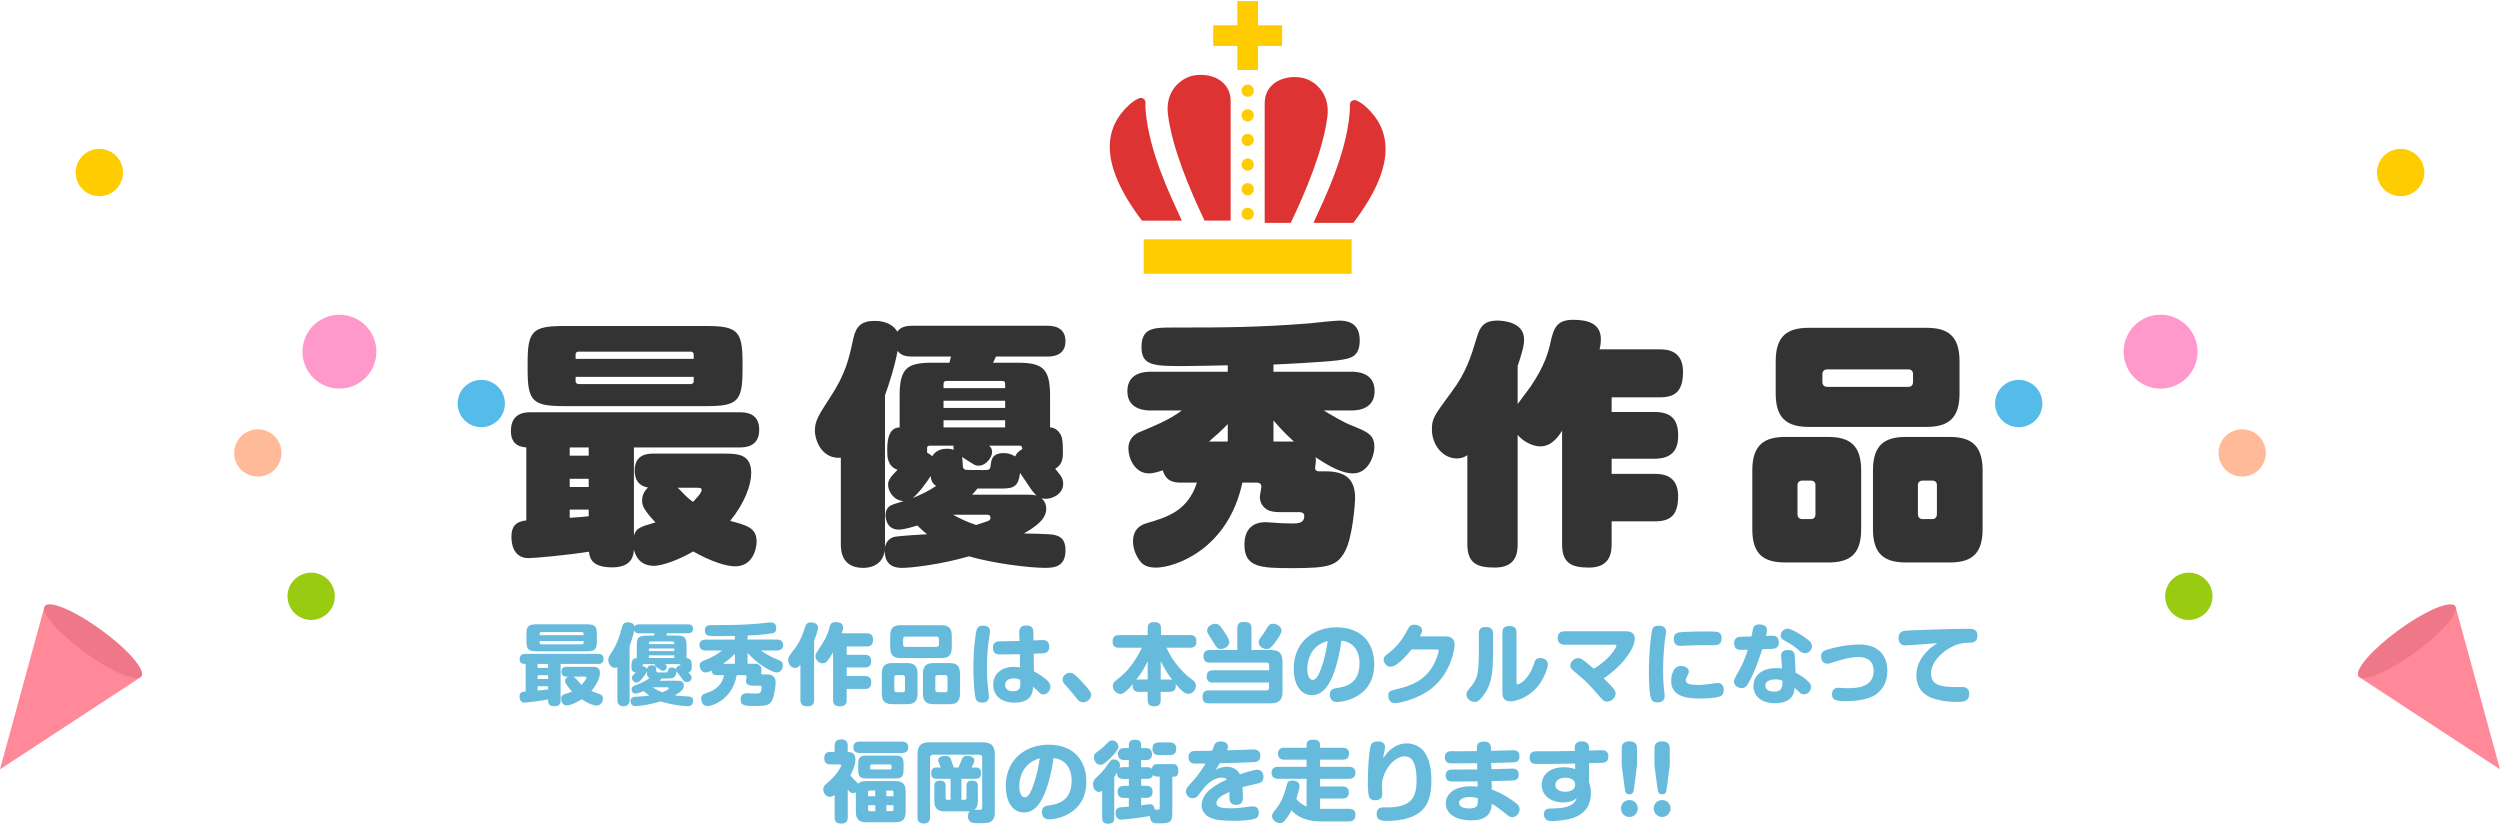 <?xml version="1.0" encoding="utf-8"?>
<!-- Generator: Adobe Illustrator 23.0.0, SVG Export Plug-In . SVG Version: 6.00 Build 0)  -->
<svg version="1.1" id="レイヤー_1" xmlns="http://www.w3.org/2000/svg" xmlns:xlink="http://www.w3.org/1999/xlink" x="0px"
	 y="0px" viewBox="0 0 681.59 224.26" style="enable-background:new 0 0 681.59 224.26;" xml:space="preserve" preserveAspectRatio="xMinYMid" width="682" height="225">
<style type="text/css">
	.st0{fill:none;}
	.st1{fill:#FFEE99;}
	.st2{fill:#FFDD66;}
	.st3{fill:#99CC33;}
	.st4{fill:#88BB22;}
	.st5{fill:#FFBB00;}
	.st6{fill:#FFAA00;}
	.st7{fill:#FF8899;}
	.st8{fill:#EE7788;}
	.st9{fill:url(#SVGID_1_);}
	.st10{fill:url(#SVGID_2_);}
	.st11{fill:url(#SVGID_3_);}
	.st12{fill:#99CC11;}
	.st13{fill:#55BBE9;}
	.st14{fill:#FFCC00;}
	.st15{fill:#FFBB99;}
	.st16{fill:#FF99CC;}
	.st17{fill:url(#SVGID_4_);}
	.st18{fill:url(#SVGID_5_);}
	.st19{fill:url(#SVGID_6_);}
	.st20{fill:#333333;}
	.st21{fill:#66BBDD;}
	.st22{fill:#DD3333;}
</style>
<pattern  x="43.06" y="-308.43" width="8" height="8" patternUnits="userSpaceOnUse" id="新規パターンスウォッチ_15" viewBox="0 -8 8 8" style="overflow:visible;">
	<g>
		<rect y="-8" class="st0" width="8" height="8"/>
		<rect y="-8" class="st1" width="8" height="8"/>
		<rect y="-8" class="st2" width="8" height="2"/>
		<rect y="-4" class="st2" width="8" height="2"/>
	</g>
</pattern>
<pattern  x="43.06" y="-308.43" width="8" height="8" patternUnits="userSpaceOnUse" id="新規パターンスウォッチ_16" viewBox="0 -8 8 8" style="overflow:visible;">
	<g>
		<rect y="-8" class="st0" width="8" height="8"/>
		<rect y="-8" class="st3" width="8" height="8"/>
		<rect y="-8" class="st4" width="8" height="2"/>
		<rect y="-4" class="st4" width="8" height="2"/>
	</g>
</pattern>
<pattern  x="43.06" y="-308.43" width="8" height="8" patternUnits="userSpaceOnUse" id="新規パターンスウォッチ_6" viewBox="0 -8 8 8" style="overflow:visible;">
	<g>
		<rect y="-8" class="st0" width="8" height="8"/>
		<rect y="-8" class="st5" width="8" height="8"/>
		<polygon class="st6" points="8,-8 6.59,-8 0,-1.41 0,0 1.42,0 8,-6.59 		"/>
		<polygon class="st6" points="1.41,-8 0,-8 0,-6.58 		"/>
		<polygon class="st6" points="8,0 8,-1.41 6.59,0 		"/>
	</g>
</pattern>
<g>
	<polygon class="st7" points="38.29,184.36 0,209.44 12.07,165.28 	"/>
	<path class="st8" d="M27.62,171.46c7.28,5.29,12.17,10.96,10.94,12.65c-1.23,1.69-8.13-1.23-15.4-6.52
		c-7.28-5.29-12.18-10.96-10.95-12.65C13.45,163.25,20.34,166.17,27.62,171.46z"/>
	<g>
		
			<pattern  id="SVGID_1_" xlink:href="#譁ｰ隕上ヱ繧ｿ繝ｼ繝ｳ繧ｹ繧ｦ繧ｩ繝メ_16" patternTransform="matrix(1 0 0 1 2 -11)">
		</pattern>
		<path class="st9" d="M23.05,170.69c0,0,13.85-34.22,10.96-53.76c-2.9-19.55-12-32.25-20.15-37.74C5.71,73.7,5.57,68.8,7.94,65.9
			c2.37-2.91,8.41-5,15.07-0.82c6.66,4.19,16.6,21.54,16.01,48.28C38.43,140.11,23.05,170.69,23.05,170.69z"/>
		
			<pattern  id="SVGID_2_" xlink:href="#譁ｰ隕上ヱ繧ｿ繝ｼ繝ｳ繧ｹ繧ｦ繧ｩ繝メ_6" patternTransform="matrix(1 0 0 1 2 -11)">
		</pattern>
		<path class="st10" d="M31.75,176.51c0,0,23.15-27.58,59.95-41.43c36.8-13.85,52.72-4.33,57.8-0.86
			c5.09,3.47,8.45,10.03,6.18,14.23c-2.27,4.2-8.39,7.88-16.01,3.78c-7.62-4.11-29.48-15.35-52.61-8.97
			C57.78,151.33,31.75,176.51,31.75,176.51z"/>
		
			<pattern  id="SVGID_3_" xlink:href="#譁ｰ隕上ヱ繧ｿ繝ｼ繝ｳ繧ｹ繧ｦ繧ｩ繝メ_15" patternTransform="matrix(1 0 0 1 2 -11)">
		</pattern>
		<path class="st11" d="M47.06,129.64c0,0,10.44-21.58,9.15-49.23c-1.29-27.65,0.01-35.13,7.6-37.25
			c7.59-2.12,14.28,4.4,12.46,14.14s-8.99,31.75-15.44,43.87C54.39,113.3,47.06,129.64,47.06,129.64z"/>
		<path class="st12" d="M90.58,159.33c1.62,3.17,0.37,7.06-2.81,8.68c-3.17,1.62-7.05,0.36-8.68-2.8c-1.62-3.17-0.37-7.06,2.8-8.68
			C85.07,154.91,88.96,156.16,90.58,159.33z"/>
		<path class="st13" d="M136.95,106.78c1.62,3.17,0.37,7.05-2.8,8.67c-3.17,1.62-7.06,0.37-8.68-2.8c-1.62-3.17-0.37-7.05,2.81-8.68
			C131.44,102.35,135.33,103.6,136.95,106.78z"/>
		<path class="st14" d="M33.17,44.62c1.17,3.36-0.61,7.04-3.97,8.21c-3.36,1.17-7.04-0.61-8.21-3.97c-1.17-3.36,0.61-7.04,3.97-8.21
			C28.32,39.48,32,41.26,33.17,44.62z"/>
		<path class="st15" d="M76.38,121.07c1.17,3.36-0.61,7.04-3.97,8.21c-3.37,1.17-7.04-0.61-8.21-3.97
			c-1.17-3.36,0.61-7.04,3.97-8.21C71.54,115.93,75.21,117.71,76.38,121.07z"/>
		<path class="st16" d="M101.8,91.6c2.19,5.11-0.17,11.04-5.29,13.23c-5.11,2.2-11.04-0.17-13.23-5.28
			c-2.19-5.11,0.17-11.04,5.29-13.23C93.68,84.12,99.6,86.49,101.8,91.6z"/>
	</g>
</g>
<g>
	<polygon class="st7" points="643.3,184.36 681.59,209.44 669.52,165.28 	"/>
	<path class="st8" d="M653.97,171.46c-7.28,5.29-12.17,10.96-10.94,12.65c1.23,1.69,8.13-1.23,15.4-6.52
		c7.28-5.29,12.18-10.96,10.95-12.65C668.14,163.25,661.24,166.17,653.97,171.46z"/>
	<g>
		
			<pattern  id="SVGID_4_" xlink:href="#譁ｰ隕上ヱ繧ｿ繝ｼ繝ｳ繧ｹ繧ｦ繧ｩ繝メ_16" patternTransform="matrix(1 0 0 1 2 -11)">
		</pattern>
		<path class="st17" d="M658.53,170.69c0,0-13.85-34.22-10.96-53.76c2.9-19.55,12-32.25,20.15-37.74
			c8.15-5.49,8.29-10.38,5.92-13.29c-2.37-2.91-8.41-5-15.07-0.82c-6.66,4.19-16.6,21.54-16.01,48.28
			C643.15,140.11,658.53,170.69,658.53,170.69z"/>
		
			<pattern  id="SVGID_5_" xlink:href="#譁ｰ隕上ヱ繧ｿ繝ｼ繝ｳ繧ｹ繧ｦ繧ｩ繝メ_6" patternTransform="matrix(1 0 0 1 2 -11)">
		</pattern>
		<path class="st18" d="M649.84,176.51c0,0-23.15-27.58-59.95-41.43c-36.8-13.85-52.72-4.33-57.8-0.86
			c-5.09,3.47-8.45,10.03-6.18,14.23c2.27,4.2,8.39,7.88,16.01,3.78c7.62-4.11,29.48-15.35,52.61-8.97
			C623.8,151.33,649.84,176.51,649.84,176.51z"/>
		
			<pattern  id="SVGID_6_" xlink:href="#譁ｰ隕上ヱ繧ｿ繝ｼ繝ｳ繧ｹ繧ｦ繧ｩ繝メ_15" patternTransform="matrix(1 0 0 1 2 -11)">
		</pattern>
		<path class="st19" d="M634.52,129.64c0,0-10.44-21.58-9.15-49.23c1.29-27.65-0.01-35.13-7.6-37.25
			c-7.59-2.12-14.28,4.4-12.46,14.14c1.82,9.74,8.99,31.75,15.44,43.87C627.2,113.3,634.52,129.64,634.52,129.64z"/>
		<path class="st12" d="M591.01,159.33c-1.62,3.17-0.37,7.06,2.81,8.68c3.17,1.62,7.05,0.36,8.68-2.8c1.62-3.17,0.37-7.06-2.8-8.68
			C596.52,154.91,592.63,156.16,591.01,159.33z"/>
		<path class="st13" d="M544.64,106.78c-1.62,3.17-0.37,7.05,2.8,8.67c3.17,1.62,7.06,0.37,8.68-2.8c1.62-3.17,0.37-7.05-2.81-8.68
			C550.14,102.35,546.26,103.6,544.64,106.78z"/>
		<path class="st14" d="M648.42,44.62c-1.17,3.36,0.61,7.04,3.97,8.21c3.36,1.17,7.04-0.61,8.21-3.97c1.17-3.36-0.61-7.04-3.97-8.21
			C653.26,39.48,649.59,41.26,648.42,44.62z"/>
		<path class="st15" d="M605.21,121.07c-1.17,3.36,0.61,7.04,3.97,8.21c3.37,1.17,7.04-0.61,8.21-3.97
			c1.17-3.36-0.61-7.04-3.97-8.21C610.05,115.93,606.38,117.71,605.21,121.07z"/>
		<path class="st16" d="M579.79,91.6c-2.19,5.11,0.17,11.04,5.29,13.23c5.11,2.2,11.04-0.17,13.23-5.28
			c2.19-5.11-0.17-11.04-5.29-13.23C587.91,84.12,581.98,86.49,579.79,91.6z"/>
	</g>
</g>
<g>
	<path class="st20" d="M172.82,145.77c0.63-2.1,1.54-2.38,5.88-3.64c-3.36-3.57-3.64-4.76-3.64-5.95c0-1.4,0.56-2.59,1.61-3.57
		c-2.38-0.35-3.64-2.03-3.64-4.55c0-4.55,3.5-4.69,5.18-4.69h19.04c3.64,0,7.56,0,7.56,5.25c0,3.29-1.75,8.19-5.74,13.09
		c4.76,1.26,7.21,1.96,7.21,5.67c0,1.61-0.84,6.72-5.88,6.72c-2.24,0-6.37-1.19-11.41-4.06c-3.08,1.82-7.98,3.92-10.78,3.92
		c-2.1,0-4.55-0.91-5.39-4.48c-0.07,1.26-0.21,4.9-5.88,4.9c-5.18,0-6.16-2.1-6.37-4.27c-6.23,0.98-14.84,1.75-16.52,1.75
		c-3.29,0-4.62-2.66-4.62-5.81c0-2.73,1.05-4.13,4.06-4.48v-19.88c-1.19-0.14-4.2-0.35-4.2-4.48c0-5.11,4.06-5.11,5.32-5.11h56.99
		c1.4,0,5.39,0,5.39,4.76c0,4.55-3.57,4.83-5.39,4.83h-28.77V145.77z M202.44,100.62c0,8.47-1.4,9.8-9.8,9.8h-38.99
		c-8.4,0-9.8-1.4-9.8-9.8v-2.24c0-8.4,1.4-9.8,9.8-9.8h38.99c8.4,0,9.8,1.4,9.8,9.8V100.62z M160.5,121.69h-5.18v2.24h5.18V121.69z
		 M160.5,130.23h-5.18v2.24h5.18V130.23z M155.32,140.87c3.01-0.21,3.29-0.21,5.18-0.42v-1.82h-5.18V140.87z M189.13,97.53v-1.19
		c0-0.56-0.49-0.77-0.77-0.77H157.7c-0.14,0-0.77,0.07-0.77,0.77v1.19H189.13z M189.13,102.44h-32.2v1.19
		c0,0.56,0.49,0.77,0.77,0.77h30.66c0.35,0,0.77-0.21,0.77-0.77V102.44z M184.79,132.68c2.59,2.66,2.73,2.8,4.13,3.85
		c0.35-0.35,2.38-2.38,2.38-3.22c0-0.63-0.63-0.63-1.12-0.63H184.79z"/>
	<path class="st20" d="M229.24,124.49c-5.04,0.42-7.07-4.55-7.07-7.42c0-2.66,1.12-4.34,4.06-8.89c4.41-6.65,5.25-10.78,6.44-16.31
		c0.77-3.36,2.31-4.69,5.88-4.69s5.39,1.68,6.09,2.94c0.91-1.19,2.03-1.61,4.27-1.61h36.54c1.12,0,5.04,0,5.04,4.2
		c0,4.2-3.92,4.2-5.04,4.2h-13.93c-0.14,0.28-0.63,1.47-0.77,1.68h6.72c6.93,0,8.82,1.68,8.82,9.1v8.54c1.47,0,2.66,1.19,3.15,2.59
		c0.21,0.7,0.35,1.54,0.35,4.27c0,1.68-0.21,3.29-2.1,4.41c1.61,1.96,2.17,2.59,2.17,4.13c0,2.66-2.8,4.06-4.69,4.06
		c-0.56,0-0.84-0.07-1.19-0.14c0.7,0.63,1.26,1.54,1.26,2.87c0,3.01-3.22,5.04-6.09,6.72c1.33,0,7.14,0.14,8.05,0.35
		c1.89,0.35,3.29,1.19,3.29,4.2c0,3.92-2.17,4.83-5.39,4.83c-4.9,0-14.7-1.33-20.93-3.15c-7.7,2.24-15.75,3.15-18.13,3.15
		c-1.19,0-4.9,0-4.83-4.76c-0.63,4.76-5.18,4.76-5.88,4.76c-5.88,0-6.09-4.69-6.09-6.44V124.49z M241.28,148.92
		c0.21-1.33,1.12-2.52,2.59-2.87c0.98-0.21,7.14-0.63,8.89-0.7c-0.63-0.49-1.33-1.05-2.66-2.38c-0.35,0.07-3.36,1.12-5.11,1.12
		c-3.08,0-3.57-2.87-3.57-3.92c0-2.24,1.54-2.8,2.45-3.08c0.35-0.14,2.1-0.63,2.52-0.77c-2.8-0.14-4.27-2.73-4.27-4.48
		c0-1.19,0.56-2.03,2.59-4.06c-2.8-0.91-2.8-3.78-2.8-4.69c-0.07-2.38,0-6.86,3.36-6.86v-8.61c0-7.56,2.03-9.03,8.89-9.03h4.69
		c0.07-0.21,0.35-1.4,0.42-1.68h-10.36c-2.17,0-3.22-0.35-4.2-1.54c-0.84,4.55-2.24,8.75-3.43,12.11V148.92z M255.21,132.19
		c-1.33-0.91-1.4-2.03-1.47-2.73c-0.77,1.26-3.01,4.48-4.9,6.02C251.08,134.57,253.25,133.52,255.21,132.19z M252.76,123.09
		c0.56,0.35,0.91,0.56,1.4,0.98c1.12-1.89,3.15-2.03,4.06-2.03c0.84,0,1.4,0.14,1.82,0.28c-0.07-0.35-0.14-0.49-0.07-1.12h-6.37
		c-0.7,0-0.84,0.21-0.84,0.7V123.09z M257.24,105.52h16.8v-1.12c0-0.63-0.21-0.84-0.91-0.84h-15.05c-0.56,0-0.84,0.21-0.84,0.84
		V105.52z M274.04,108.95h-16.8v1.96h16.8V108.95z M274.04,114.27h-16.8v1.96h16.8V114.27z M259.83,140.03
		c2.03,1.12,4.13,2.1,6.3,2.8c0.91-0.28,1.96-0.63,2.94-0.98c0.77-0.28,0.98-0.49,0.98-0.98c0-0.84-0.7-0.84-0.98-0.84H259.83z
		 M269.63,121.2c0.35,0.28,0.84,0.7,0.84,1.82c0,1.4-1.68,3.64-3.64,3.64c-0.91,0-0.98-0.07-4.55-2.38
		c0.14,0.63,0.14,0.77,0.21,2.24c0,0.35,0,1.05,0.77,1.26c0.35,0.07,4.41,0.07,5.04,0.07c1.47,0,1.68-0.07,1.82-1.54
		c0.14-1.05,0.28-3.08,3.5-3.08c1.68,0,2.52,0.56,3.15,0.91c0.28-0.56,0.56-1.19,1.96-2.03c-0.07-0.77-0.28-0.91-0.91-0.91H269.63z
		 M280.34,134.57c1.05,0,1.54,0.07,2.24,0.21c-0.28-0.28-0.56-0.49-1.26-1.4c-0.49-0.7-2.73-4.06-3.22-4.76
		c-0.42,3.43-1.47,4.27-4.76,4.27h-6.86c-0.56,0.7-0.84,1.05-1.47,1.68H280.34z"/>
	<path class="st20" d="M361.47,128.2c5.04,0,7.98,1.89,7.98,7.21c0,1.26-0.63,10.78-2.8,14.7c-2.17,3.85-4.34,4.48-14.28,4.48
		c-8.61,0-13.09-0.14-13.09-6.37c0-3.64,1.68-6.16,5.81-6.16c0.7,0,3.64,0.28,4.2,0.28c0.7,0,1.96,0.07,3.15,0.07
		c1.33,0,3.15,0,3.15-2.03c0-1.05-1.05-1.05-1.33-1.05h-3.22c-2.45,0-3.01,0-3.92-0.14c-2.24-0.28-3.64-2.03-3.64-3.99
		c0-0.49,0.42-2.45,0.42-2.87c0-0.98-0.91-1.05-1.4-1.05h-3.78c-3.92,18.27-18.41,23.17-23.59,23.17c-2.87,0-3.85-1.12-4.55-2.1
		c-1.19-1.68-1.68-3.57-1.68-5.04c0-3.85,2.8-4.69,3.71-4.97c5.53-1.61,11.2-3.29,13.72-11.06h-4.2c-1.96,0-4.2-0.21-5.11-3.36
		c-1.75,0.63-2.94,0.84-3.78,0.84c-3.92,0-5.6-4.2-5.6-6.79c0-2.8,1.96-4.06,3.08-4.48c3.85-1.61,8.05-3.29,11.48-5.88h-8.47
		c-1.05,0-6.37,0-6.37-5.25c0-5.25,5.04-5.32,6.37-5.32h21v-1.75c-1.89,0.07-10.22,0.21-11.9,0.21c-8.05,0-11.62,0-11.62-5.11
		c0-5.39,3.36-5.39,8.47-5.39c14.98,0,23.38-0.07,37.03-1.12c1.33-0.14,7.14-0.77,8.33-0.77c1.4,0,5.67,0,5.67,5.32
		c0,4.69-2.52,5.04-6.16,5.53c-4.13,0.49-15.19,1.05-17.36,1.12v1.96h21.28c1.05,0,6.3,0,6.3,5.25c0,4.69-4.06,5.32-6.3,5.32h-7.56
		c1.68,1.05,5.53,3.29,7.35,3.99c4.69,1.89,6.44,2.59,6.44,6.02c0,2.38-1.68,7.14-5.81,7.14c-3.57,0-7.77-2.8-10.22-4.41
		c0.07,0.35,0.07,0.63,0.07,1.19c0,0.28-0.21,1.61-0.21,1.82c0,0.28,0.21,0.84,1.12,0.84H361.47z M334.73,120.08v-4.76
		c-1.68,1.75-2.94,2.87-5.11,4.76H334.73z M352.79,120.08c-1.26-1.12-2.8-2.52-5.6-5.74v5.74H352.79z"/>
	<path class="st20" d="M452.48,94.94c1.89,0,6.37,0.21,6.37,6.09c0,5.11-1.89,7-6.37,7h-13.09v3.99h11.76c4.41,0,6.37,2.03,6.37,6.3
		c0,1.82,0,6.44-6.37,6.44h-11.76v4.13h11.76c2.03,0,6.37,0.28,6.37,6.09c0,5.04-1.96,6.86-6.37,6.86h-11.76v6.23
		c0,2.45-0.49,6.37-6.16,6.37c-4.69,0-7.35-1.12-7.35-6.37v-30.94c-0.98,1.54-2.8,4.27-5.95,4.27c-2.1,0-4.76-1.4-6.16-3.15v29.82
		c0,2.52-0.49,6.37-6.23,6.37c-4.69,0-7.49-1.05-7.49-6.37v-24.29c-0.35,0.28-1.33,0.91-2.87,0.91c-3.71,0-6.79-3.57-6.79-7.91
		c0-2.94,0.49-3.64,5.46-10.36c3.85-5.18,5.18-9.38,6.79-14.77c0.84-2.73,1.82-4.55,5.6-4.55c0.7,0,7.28,0.07,7.28,5.11
		c0,1.89-0.63,3.85-1.75,7.28v10.36c0.49-0.7,2.94-3.92,3.43-4.62c3.99-5.81,5.04-9.87,5.53-12.25c0.91-4.13,1.89-6.09,6.23-6.09
		c3.71,0,7.49,0.91,7.49,5.25c0,1.12-0.14,1.96-0.35,2.8H452.48z"/>
	<path class="st20" d="M507.42,144.02c0,7-3.29,9.03-9.03,9.03h-11.62c-5.88,0-9.03-2.17-9.03-9.03v-16.1c0-7.21,3.57-9.1,9.03-9.1
		h11.62c5.81,0,9.03,2.17,9.03,9.1V144.02z M534.24,106.99c0,6.65-2.94,9.1-9.03,9.1h-32.06c-6.23,0-9.03-2.59-9.03-9.1v-8.82
		c0-7,3.29-9.1,9.03-9.1h32.06c5.81,0,9.03,2.17,9.03,9.1V106.99z M494.96,131.91c0-0.77-0.56-1.19-1.19-1.19h-2.45
		c-0.7,0-1.26,0.49-1.26,1.19v8.05c0,0.63,0.42,1.26,1.26,1.26h2.45c0.84,0,1.19-0.63,1.19-1.26V131.91z M521.56,101.67
		c0-0.84-0.56-1.26-1.19-1.26h-22.26c-0.56,0-1.26,0.35-1.26,1.26v2.24c0,0.84,0.63,1.26,1.26,1.26h22.26
		c0.56,0,1.19-0.42,1.19-1.26V101.67z M540.53,144.02c0,7.28-3.64,9.03-9.1,9.03h-11.76c-5.88,0-9.03-2.24-9.03-9.03v-16.1
		c0-7.21,3.5-9.1,9.03-9.1h11.76c5.39,0,9.1,1.75,9.1,9.1V144.02z M528.07,131.91c0-0.84-0.63-1.19-1.19-1.19h-2.73
		c-0.63,0-1.26,0.42-1.26,1.19v8.05c0,0.63,0.42,1.26,1.26,1.26h2.73c0.77,0,1.19-0.63,1.19-1.26V131.91z"/>
</g>
<g>
	<path class="st21" d="M152.84,190.7c0,0.43-0.02,1.54-1.63,1.54c-1.78,0-1.78-0.89-1.78-1.85c-2.93,0.55-5.95,0.86-6.46,0.86
		c-0.7,0-1.32-0.46-1.32-1.66c0-1.22,0.72-1.27,1.66-1.37v-7.51c-0.74,0-1.63,0-1.63-1.3c0-1.44,1.13-1.44,1.49-1.44h19.87
		c0.6,0,1.51,0.12,1.51,1.37c0,1.03-0.58,1.37-1.51,1.37h-10.2V190.7z M162.73,174.31c0,2.5-0.48,2.95-2.98,2.95h-13.25
		c-2.47,0-2.98-0.43-2.98-2.95v-1.46c0-2.5,0.48-2.95,2.98-2.95h13.25c2.45,0,2.98,0.41,2.98,2.95V174.31z M149.43,180.71h-2.86
		v1.08h2.86V180.71z M149.43,183.79h-2.86v1.03h2.86V183.79z M146.58,187.96c1.34-0.12,1.49-0.14,2.86-0.31v-0.86h-2.86V187.96z
		 M159.11,172.87v-0.41c0-0.26-0.14-0.43-0.46-0.43h-11.09c-0.29,0-0.43,0.14-0.43,0.43v0.41H159.11z M159.11,174.45h-11.98v0.46
		c0,0.29,0.14,0.46,0.43,0.46h11.09c0.31,0,0.46-0.19,0.46-0.46V174.45z M161.19,181.48c1.13,0,2.38,0,2.38,1.68
		c0,1.58-1.25,3.67-2.35,4.9c0.53,0.24,0.98,0.46,1.92,0.74c0.65,0.19,1.25,0.46,1.25,1.37c0,1.03-0.79,1.9-1.7,1.9
		c-0.43,0-1.68-0.17-4.1-1.73c-2.23,1.44-3.58,1.68-4.01,1.68c-1.18,0-1.58-0.96-1.58-1.8c0-0.94,0.53-1.18,1.3-1.39
		c0.91-0.26,1.42-0.5,1.66-0.6c-0.34-0.34-0.67-0.74-0.77-0.89c-1.08-1.37-1.13-1.58-1.13-1.94c0-0.31,0.14-0.91,0.86-1.22h-0.36
		c-0.94,0-1.49-0.36-1.49-1.34c0-1.25,0.94-1.34,1.49-1.34H161.19z M156.35,184.17c0.19,0.1,0.36,0.17,0.84,0.74
		c0.91,1.1,1.15,1.3,1.37,1.49c1.06-1.1,1.32-1.78,1.32-1.97c0-0.26-0.22-0.26-0.55-0.26H156.35z"/>
	<path class="st21" d="M184.83,185.3c0.55,0,1.61,0.05,1.61,1.22c0,1.08-0.72,1.8-2.5,2.76c0.72,0.12,1.01,0.14,3.67,0.29
		c0.84,0.05,1.34,0.29,1.34,1.22c0,1.32-0.89,1.42-1.58,1.42c-2.04,0-5.78-0.74-7.27-1.3c-2.11,0.72-5.54,1.3-6.77,1.3
		c-0.29,0-1.42,0-1.42-1.37c0-1.1,0.89-1.15,1.37-1.18c1.73-0.1,2.64-0.17,3.72-0.34c-0.79-0.55-1.2-0.94-1.49-1.2
		c-0.34,0.14-1.63,0.67-2.28,0.67c-0.94,0-1.03-0.89-1.03-1.13c0-0.58,0.34-0.84,0.91-1.08c1.68-0.67,2.81-1.13,3.98-2.04
		c-0.7-0.31-0.7-0.91-0.7-1.39v-0.48c-0.19,0.58-0.86,1.46-1.01,1.66c-1.01,1.3-1.42,1.46-1.82,1.46c-0.67,0-1.27-0.62-1.27-1.3
		c0-0.43,0.22-0.65,0.43-0.84c0.19-0.19,0.6-0.58,0.62-0.6c-1.01-0.14-1.18-0.77-1.18-1.42v-0.53c0-1.39,0.46-1.97,1.44-1.97v-3.22
		c0-2.45,0.43-2.93,2.9-2.93h1.8c0.05-0.19,0.12-0.46,0.17-0.62h-4.18c-0.36,0-1.13,0-1.39-0.79c-0.19,1.08-0.55,2.35-1.25,4.32
		v14.57c0,0.38,0,1.8-1.66,1.8c-1.68,0-1.68-1.39-1.68-1.8v-8.86c-0.14,0.07-0.31,0.17-0.65,0.17c-1.13,0-1.82-1.18-1.82-2.14
		c0-0.7,0.17-1.03,1.08-2.35c0.96-1.42,1.87-3.48,2.62-6.46c0.22-0.86,0.48-1.46,1.66-1.46c0.53,0,1.58,0.17,1.78,1.15
		c0.34-0.6,0.91-0.6,1.32-0.6h13.2c0.36,0,1.44,0,1.44,1.22c0,1.08-0.82,1.22-1.44,1.22h-5.62c-0.02,0.1-0.22,0.55-0.26,0.62h2.66
		c2.42,0,2.9,0.46,2.9,2.93v3.22c0.77,0.12,1.42,0.26,1.42,1.97v0.53c0,0.34,0,1.1-0.89,1.37c0.67,0.79,0.86,1.01,0.86,1.49
		c0,0.79-0.82,1.18-1.34,1.18c-0.62,0-0.82-0.26-1.58-1.34c-0.17-0.26-1.06-1.37-1.2-1.61c-0.02,0.79-0.31,1.25-0.5,1.44
		c-0.48,0.53-1.03,0.53-2.3,0.53h-1.3c-0.19,0.29-0.34,0.41-0.53,0.6H184.83z M175.62,180.76c-0.41,0-0.41,0.22-0.41,0.58
		c0.48,0.05,1.01,0.29,1.22,0.77c0.1-1.03,1.01-1.03,1.25-1.03c1.25,0,1.25,0.77,1.25,1.46c0,0.36,0.19,0.46,0.31,0.48
		c0.1,0.02,1.34,0.02,1.58,0.02c0.86,0,0.89-0.02,0.98-0.02c0.14-0.05,0.22-0.12,0.29-0.43c0.14-0.58,0.29-0.91,1.06-0.91
		c0.46,0,0.91,0.17,1.15,0.5c0.02-0.62,0.6-1.03,1.22-1.08c-0.02-0.31-0.29-0.34-0.41-0.34h-3.79c0.26,0.22,0.5,0.38,0.5,0.77
		c0,0.43-0.48,1.06-1.08,1.06c-0.26,0-0.38-0.07-1.49-0.84c-0.72-0.53-0.77-0.55-0.74-0.98H175.62z M176.91,175.31h6.91v-0.34
		c0-0.38-0.26-0.38-0.38-0.38h-6.12c-0.12,0-0.41,0-0.41,0.38V175.31z M183.83,176.49h-6.91v0.72h6.91V176.49z M183.83,178.36h-6.91
		v0.74h6.91V178.36z M177.97,187.08c0.86,0.62,1.56,0.96,2.57,1.37c0.62-0.24,0.89-0.38,1.39-0.65c0.19-0.12,0.41-0.22,0.41-0.43
		c0-0.29-0.24-0.29-0.38-0.29H177.97z"/>
	<path class="st21" d="M205.47,180.67c0.74,0,1.08,0,1.51,0.31c0.24,0.17,0.65,0.58,0.65,1.34c0,0.22-0.02,0.34-0.07,0.62
		c-0.02,0.14-0.05,0.19-0.05,0.29c0,0.34,0.26,0.34,0.41,0.34h1.01c0.82,0,2.54,0,2.54,2.21c0,1.03-0.38,3.96-1.1,5.09
		c-0.77,1.2-1.7,1.3-4.54,1.3c-2.59,0-3.91,0-3.91-1.8c0-1.03,0.5-1.68,1.75-1.68c0.41,0,2.18,0.1,2.54,0.1
		c0.65,0,0.98-0.07,1.2-0.5c0.1-0.22,0.26-0.86,0.26-1.18c0-0.46-0.36-0.46-0.53-0.46h-1.42c-0.98,0-2.35,0-2.35-1.32
		c0-0.17,0.05-0.5,0.1-0.72c0.02-0.14,0.1-0.38,0.1-0.46c0-0.38-0.38-0.38-0.48-0.38h-2.23c-1.15,6.53-6.53,8.42-7.9,8.42
		c-0.65,0-1.06-0.22-1.3-0.53c-0.36-0.46-0.5-1.08-0.5-1.49c0-0.94,0.67-1.22,0.94-1.32c1.85-0.67,3-1.1,4.2-2.57
		c0.62-0.77,0.89-1.56,1.1-2.52h-1.9c-0.53,0-1.34-0.02-1.51-1.22c-0.36,0.17-1.08,0.5-1.66,0.5c-0.94,0-1.56-1.01-1.56-1.87
		c0-0.94,0.48-1.13,1.92-1.7c0.91-0.36,2.57-1.15,4.18-2.42h-4.42c-0.34,0-1.75,0-1.75-1.49c0-1.49,1.42-1.49,1.75-1.49h7.9v-1.01
		c-1.25,0.02-2.88,0.07-4.13,0.07c-0.67,0-2.5,0-3.02-0.12c-0.84-0.19-1.03-0.84-1.03-1.44c0-1.46,0.91-1.46,2.57-1.46
		c4.66,0,7.82-0.02,12.34-0.41c0.48-0.05,2.52-0.31,2.93-0.31c0.65,0,1.61,0.12,1.61,1.58c0,1.25-0.65,1.34-1.7,1.49
		c-2.04,0.29-4.3,0.43-6.1,0.5v1.1h7.94c0.34,0,1.75,0,1.75,1.49c0,1.49-1.42,1.49-1.75,1.49h-4.27c0.91,0.7,2.81,1.8,3.62,2.11
		c1.82,0.72,2.33,0.94,2.33,1.97c0,0.79-0.55,1.92-1.61,1.92c-0.86,0-2.18-0.7-3.17-1.32c-1.92-1.2-3.14-2.21-4.85-4.01v2.95H205.47
		z M200.36,180.67v-2.74c-0.86,0.91-1.87,1.78-3.22,2.74H200.36z"/>
	<path class="st21" d="M221.96,190.48c0,0.7-0.12,1.78-1.7,1.78c-1.51,0-2.04-0.48-2.04-1.78v-9.55c-0.46,0.53-0.77,0.89-1.42,0.89
		c-1.03,0-1.9-0.98-1.9-2.16c0-0.84,0.1-0.96,1.87-3.26c1.54-2.02,2.33-4.54,2.74-5.76c0.24-0.74,0.5-1.25,1.58-1.25
		c1.03,0,1.94,0.48,1.94,1.42c0,0.79-0.62,2.42-1.08,3.6V190.48z M236.24,172.36c0.46,0,1.78,0,1.78,1.68c0,1.32-0.48,1.9-1.78,1.9
		h-5.4v2.28h4.92c0.77,0,1.75,0.17,1.75,1.7c0,0.65-0.1,1.75-1.75,1.75h-4.92V184h4.92c0.48,0,1.78,0.02,1.78,1.66
		c0,1.37-0.55,1.87-1.78,1.87h-4.92v2.95c0,0.62-0.1,1.78-1.7,1.78c-1.44,0-2.02-0.46-2.02-1.78v-12.96
		c-0.55,0.96-0.89,1.51-1.37,2.14c-0.36,0.48-0.74,0.89-1.44,0.89c-1.15,0-1.99-1.1-1.99-1.94c0-0.58,0.34-1.08,0.65-1.54
		c1.66-2.45,2.57-3.96,3.19-6.34c0.19-0.74,0.38-1.42,1.68-1.42c0.74,0,2.02,0.14,2.02,1.46c0,0.46-0.1,0.72-0.38,1.58H236.24z"/>
	<path class="st21" d="M250.16,188.78c0,2.26-1.03,2.9-2.9,2.9h-3.94c-1.9,0-2.9-0.65-2.9-2.9v-5.38c0-2.26,1.01-2.93,2.9-2.93h3.94
		c1.87,0,2.9,0.67,2.9,2.93V188.78z M259.5,176.18c0,2.33-1.08,2.93-2.9,2.93H245.6c-1.8,0-2.9-0.58-2.9-2.93v-3.14
		c0-2.23,1.01-2.9,2.9-2.9h10.99c1.9,0,2.9,0.67,2.9,2.9V176.18z M246.73,184.39c0-0.43-0.24-0.65-0.65-0.65h-1.61
		c-0.43,0-0.65,0.24-0.65,0.65v3.38c0,0.41,0.22,0.67,0.65,0.67h1.61c0.53,0,0.65-0.36,0.65-0.67V184.39z M255.99,173.9
		c0-0.43-0.24-0.65-0.65-0.65h-8.47c-0.43,0-0.65,0.24-0.65,0.65v1.51c0,0.43,0.24,0.65,0.65,0.65h8.47c0.43,0,0.65-0.24,0.65-0.65
		V173.9z M261.73,188.78c0,2.21-0.96,2.9-2.9,2.9h-4.27c-1.9,0-2.93-0.65-2.93-2.9v-5.38c0-2.26,1.03-2.93,2.93-2.93h4.27
		c1.94,0,2.9,0.72,2.9,2.93V188.78z M258.32,184.39c0-0.43-0.24-0.65-0.65-0.65h-2.02c-0.43,0-0.65,0.24-0.65,0.65v3.38
		c0,0.41,0.22,0.67,0.65,0.67h2.02c0.53,0,0.65-0.36,0.65-0.67V184.39z"/>
	<path class="st21" d="M269.91,171.91c0,0.29-0.48,3.29-0.55,3.91c-0.19,1.92-0.29,3.89-0.29,5.83c0,2.11,0.12,4.32,0.41,6.43
		c0.07,0.53,0.14,1.22,0.14,1.51c0,1.15-0.7,1.66-1.82,1.66c-0.46,0-1.49-0.02-1.82-1.2c-0.36-1.22-0.6-5.16-0.6-8.57
		c0-5.21,0.67-9.34,0.84-9.91c0.17-0.65,0.58-1.49,2.21-1.27C269.6,170.47,269.91,171.04,269.91,171.91z M277.88,172.24
		c-0.02-0.67,0-2.02,1.92-2.02c1.92,0,1.94,1.27,1.94,2.02l0.02,2.06c0.38-0.02,2.35-0.1,2.45-0.1c0.5,0,1.85,0,1.85,1.82
		c0,1.2-0.67,1.58-0.98,1.66c-0.36,0.12-0.55,0.12-3.26,0.24l0.07,4.8c1.92,1.03,3,1.9,3.7,2.57c0.48,0.46,0.79,1.01,0.79,1.63
		c0,1.06-0.89,2.11-1.92,2.11c-0.67,0-0.91-0.26-1.75-1.18c-0.07-0.07-0.86-0.77-1.06-0.91c-0.07,1.34-0.24,4.32-5.04,4.32
		c-4.27,0-5.83-2.47-5.83-4.9c0-2.86,2.16-4.85,5.66-4.85c0.77,0,1.27,0.1,1.66,0.14l-0.07-3.6c-1.68,0.07-3.72,0.07-5.4,0.07
		c-0.6,0-1.92,0-1.92-1.82c0-1.42,0.89-1.66,1.37-1.73c0.26-0.02,4.92-0.1,5.86-0.12L277.88,172.24z M276.42,184.65
		c-0.58,0-2.38,0.12-2.38,1.8c0,1.66,1.8,1.7,2.16,1.7c0.48,0,1.54-0.12,1.85-0.94c0.14-0.36,0.14-0.5,0.12-2.18
		C277.67,184.82,277.26,184.65,276.42,184.65z"/>
	<path class="st21" d="M295.26,191.18c-0.91,0-1.39-0.62-1.78-1.13c-0.89-1.18-1.13-1.44-3.24-3.82c-0.24-0.26-0.55-0.65-0.55-1.27
		c0-1.03,1.08-1.85,2.02-1.85c0.67,0,1.08,0.24,2.5,1.68c1.18,1.18,2.47,2.66,2.9,3.34c0.24,0.38,0.38,0.6,0.38,1.01
		C297.49,190.27,296.36,191.18,295.26,191.18z"/>
	<path class="st21" d="M316.45,188.32v2.09c0,0.67-0.05,1.85-1.66,1.85c-1.51,0-1.9-0.55-1.9-1.85v-2.09h-2.35
		c-0.77,0-1.94-0.19-1.7-2.09c-0.91,1.06-2.33,2.66-3.31,2.66c-1.22,0-2.14-1.1-2.14-2.11c0-0.91,0.6-1.39,1.08-1.75
		c1.73-1.37,4.2-3.29,6.84-8.74h-6.19c-0.48,0-1.8,0-1.8-1.7c0-1.56,1.01-1.75,1.8-1.75h7.78v-1.78c0-0.89,0.24-1.75,1.66-1.75
		c1.39,0,1.97,0.38,1.97,1.75v1.78h7.87c0.46,0,1.78,0,1.78,1.63c0,1.3-0.5,1.82-1.78,1.82h-6.38c1.7,3.96,4.8,6.96,5.9,7.85
		c0.43,0.34,1.13,0.84,1.54,1.2c0.19,0.17,0.58,0.53,0.58,1.3c0,1.13-0.89,2.21-2.09,2.21c-0.72,0-1.46-0.34-3.41-2.64
		c0.17,1.49-0.43,2.11-1.73,2.11H316.45z M312.9,184.96v-4.97c-0.84,1.68-1.56,2.98-3.12,5.06c0.17-0.02,0.36-0.1,0.77-0.1H312.9z
		 M318.8,184.96c0.41,0,0.55,0.05,0.79,0.1c-1.42-1.8-2.4-3.7-3.14-5.09v4.99H318.8z"/>
	<path class="st21" d="M330.71,185.8c-0.38,0-1.73,0-1.73-1.58c0-1.3,0.6-1.78,1.75-1.78h15.29V181c0-0.41-0.22-0.65-0.65-0.65
		h-15.48c-0.43,0-1.78,0-1.78-1.63c0-1.25,0.48-1.8,1.78-1.8h7.44v-5.88c0-0.96,0.29-1.78,1.73-1.78c0.36,0,1.3,0.07,1.58,0.31
		c0.55,0.43,0.55,1.15,0.55,1.46v5.88h5.28c1.97,0,3.19,0.62,3.19,3.19v8.16c0,2.59-1.25,3.19-3.19,3.19h-16.83
		c-0.58,0-1.78-0.05-1.78-1.63c0-1.3,0.43-1.9,1.78-1.9h15.7c0.41,0,0.65-0.22,0.65-0.65v-1.49H330.71z M333.47,171.47
		c1.51,2.26,1.68,2.81,1.68,3.24c0,1.22-1.34,1.92-2.28,1.92c-0.98,0-1.2-0.36-2.23-2.11c-0.05-0.1-0.96-1.51-1.1-1.75
		c-0.22-0.31-0.43-0.67-0.43-1.13c0-1.18,1.27-1.87,2.16-1.87C332.12,169.77,332.51,170.06,333.47,171.47z M349.4,171.64
		c0,0.77-1.13,2.35-1.78,3.22c-1.2,1.61-1.61,1.78-2.23,1.78c-1.13,0-2.23-0.7-2.23-1.87c0-0.55,0.17-0.79,0.94-1.8
		c0.53-0.72,0.6-0.84,1.42-2.21c0.34-0.53,0.67-1.01,1.54-1.01C348.03,169.72,349.4,170.49,349.4,171.64z"/>
	<path class="st21" d="M362.19,186.26c-1.27,1.99-2.69,2.95-4.51,2.95c-3.48,0-4.97-3.53-4.97-7.1c0-7.75,5.81-11.38,11.62-11.38
		c7.06,0,10.34,4.44,10.34,10.06c0,8.98-8.33,10.3-10.2,10.3c-1.87,0-1.92-1.7-1.92-1.97c0-1.54,1.08-1.7,1.87-1.82
		c2.02-0.31,6.24-0.94,6.24-6.72c0-4.13-2.38-5.98-4.94-6.22C365.22,178.41,363.9,183.62,362.19,186.26z M356.41,182.13
		c0,1.97,0.74,2.95,1.49,2.95c0.98,0,1.68-1.51,2.21-2.95c1.2-3.31,1.58-5.71,1.87-7.68C356.84,175.84,356.41,180.52,356.41,182.13z
		"/>
	<path class="st21" d="M394.04,173.2c2.47,0,2.54,1.56,2.54,2.28c0,1.13-0.96,7.73-6.31,11.93c-3.86,3.05-9.12,4.01-9.91,4.01
		c-1.44,0-1.87-1.22-1.87-2.02c0-1.27,0.55-1.39,2.38-1.82c3.5-0.84,7.78-2.18,10.22-7.13c0.65-1.3,1.15-2.95,1.15-3.31
		c0-0.38-0.22-0.38-0.77-0.38h-6.63c-0.86,1.1-3.91,4.73-5.69,4.73c-1.1,0-1.92-1.03-1.92-1.94c0-0.74,0.12-0.84,1.66-2.02
		c1.58-1.2,3.46-3.43,4.54-5.57c0.72-1.39,1.01-1.94,2.18-1.94c0.84,0,2.09,0.46,2.09,1.49c0,0.36-0.07,0.74-0.58,1.7H394.04z"/>
	<path class="st21" d="M407.05,177.59c0,5.18-0.24,8.66-2.76,11.9c-1.25,1.58-1.82,1.58-2.23,1.58c-0.98,0-2.26-0.79-2.26-2.06
		c0-0.38,0.1-0.77,0.72-1.49c2.28-2.62,2.66-3.77,2.66-10.1v-5.04c0-0.84,0.26-1.75,1.9-1.75c1.27,0,1.97,0.48,1.97,1.75V177.59z
		 M409.62,172.1c0-0.94,0.36-1.73,1.9-1.73c1.2,0,1.94,0.43,1.94,1.73v13.58c0,0.31,0,0.58,0.26,0.58c0.94,0,3.29-1.9,4.39-5.3
		c0.38-1.2,0.62-1.87,1.75-1.87c0.43,0,2.14,0.22,2.14,1.7c0,1.18-1.03,3.6-2.02,5.06c-2.4,3.6-6.31,5.06-8.11,5.06
		c-2.26,0-2.26-1.75-2.26-2.3V172.1z"/>
	<path class="st21" d="M443.29,171.81c1.2,0,2.42,0.41,2.42,1.94c0,2.42-2.78,7.03-8.47,10.9c1.66,1.66,2.04,2.04,2.47,2.54
		c0.43,0.53,0.77,0.96,0.77,1.58c0,1.15-1.18,2.21-2.33,2.21c-0.82,0-1.18-0.41-1.87-1.2c-2.76-3.17-3.53-4.06-6.22-6.29
		c-1.66-1.37-1.92-1.58-1.92-2.4c0-1.03,1.1-1.97,2.09-1.97c0.58,0,0.96,0.22,1.42,0.55c0.41,0.29,1.78,1.37,2.88,2.35
		c4.85-2.93,6.17-6.05,6.17-6.31c0-0.24-0.26-0.24-0.58-0.24h-13.54c-1.2,0-1.9-0.62-1.9-1.85c0-1.66,1.27-1.82,1.9-1.82H443.29z"/>
	<path class="st21" d="M454.23,171.83c0,0.36-0.26,1.99-0.31,2.33c-0.12,1.03-0.5,4.39-0.5,8.23c0,0.79,0,2.74,0.17,4.37
		c0.05,0.34,0.26,2.42,0.26,2.62c0,0.72-0.19,1.82-2.02,1.82c-1.39,0-1.68-0.79-1.9-1.82c-0.12-0.55-0.38-2.83-0.38-6.19
		c0-5.9,0.6-10.63,0.84-11.57c0.31-1.32,1.1-1.32,2.06-1.32C452.87,170.3,454.23,170.47,454.23,171.83z M468.9,189.57
		c-1.08,0.48-4.49,0.58-5.3,0.58c-3.98,0-7.99-0.67-7.99-4.82c0-0.02,0-4.06,2.66-4.06c0.96,0,2.16,0.48,2.16,1.51
		c0,0.43-0.07,0.6-0.48,1.37c-0.29,0.53-0.36,0.79-0.36,1.01c0,0.94,1.06,1.27,3.43,1.27c1.15,0,2.35-0.17,3.02-0.24
		c0.34-0.05,1.85-0.29,2.16-0.29c1.22,0,1.75,0.74,1.75,1.8C469.96,188.95,469.48,189.33,468.9,189.57z M467.32,175.6
		c-0.38,0-2.09-0.02-2.45-0.02c-1.06,0-3.86,0.05-5.9,0.17c-0.07,0-0.55,0.05-0.72,0.05c-1.15,0-1.92-0.53-1.92-1.87
		c0-1.61,1.06-1.75,1.49-1.82c0.53-0.1,3.46-0.26,7.27-0.26c0.77,0,2.64,0,3.19,0.14c0.74,0.17,1.1,0.89,1.1,1.75
		C469.38,175.41,468.23,175.6,467.32,175.6z"/>
	<path class="st21" d="M476.62,186.07c-0.36,0.62-0.77,1.22-1.78,1.22c-1.01,0-2.09-0.7-2.09-1.73c0-0.65,0.19-0.94,1.58-3.41
		c1.1-1.94,1.87-4.37,2.18-5.3c-1.73,0.02-2.16,0.05-2.64-0.07c-0.6-0.14-1.08-0.74-1.08-1.73c0-1.51,1.06-1.66,1.44-1.73
		c0.17-0.02,2.88-0.1,3.29-0.1c0.07-0.36,0.36-1.94,0.46-2.26c0.22-0.72,0.84-1.03,1.66-1.03c0.48,0,2.09,0.1,2.09,1.51
		c0,0.55-0.14,1.1-0.26,1.63c0.26,0,1.42-0.07,1.66-0.07c0.55,0,1.85,0.05,1.85,1.8c0,1.68-1.22,1.75-1.94,1.8
		c-0.46,0.02-0.67,0.02-2.62,0.1C479.86,178.53,478.64,182.44,476.62,186.07z M485.6,178.6c-0.12-1.51,1.25-1.7,1.87-1.7
		c0.72,0,1.78,0.19,1.85,1.56l0.22,4.63c1.22,0.62,2.38,1.39,3.38,2.33c0.62,0.55,0.82,1.03,0.82,1.56c0,1.01-0.74,2.02-1.9,2.02
		c-0.34,0-0.72-0.1-0.98-0.34c-0.96-0.84-1.15-1.01-1.61-1.44c-0.05,0.72-0.1,1.32-0.5,2.06c-1.1,1.92-3.53,2.14-4.75,2.14
		c-4.18,0-5.95-2.23-5.95-4.7c0-2.3,1.68-4.87,6.26-4.87c0.62,0,1.08,0.05,1.54,0.1L485.6,178.6z M484.09,184.92
		c-0.77,0-2.78,0.14-2.78,1.73c0,1.61,2.06,1.61,2.4,1.61c1.87,0,2.28-0.91,2.26-2.95C485.48,185.08,485.1,184.92,484.09,184.92z
		 M487.31,171.09c1.08,0,3.91,1.68,5.57,2.98c0.84,0.67,1.13,1.18,1.13,1.8c0,1.13-1.01,1.94-1.92,1.94c-0.62,0-1.06-0.31-1.56-0.74
		c-1.32-1.13-1.75-1.49-3.96-2.71c-0.46-0.24-1.1-0.6-1.1-1.46c0-0.46,0.24-0.84,0.31-0.96
		C485.96,171.69,486.49,171.09,487.31,171.09z"/>
	<path class="st21" d="M501.27,187.2c0.22,0,0.89,0.05,1.15,0.07c0.48,0.05,0.94,0.05,1.39,0.05c2.64,0,7.01-0.31,7.01-4.7
		c0-2.81-1.9-3.79-4.01-3.79c-2.21,0-4.56,0.65-5.76,1.03c-2.18,0.72-2.45,0.79-2.86,0.79c-1.34,0-1.7-1.25-1.7-1.97
		c0-1.3,0.79-1.61,1.9-1.94c4.13-1.2,7.3-1.32,8.45-1.32c1.06,0,3.91,0,5.93,2.09c1.54,1.61,1.8,3.77,1.8,5.06
		c0,2.26-0.72,4.87-3.34,6.6c-2.4,1.58-6.5,1.68-7.97,1.68c-2.16,0-3.79-0.07-3.79-1.85C499.47,188.11,499.81,187.2,501.27,187.2z"
		/>
	<path class="st21" d="M519.44,175.67c-1.25,0-1.82-0.86-1.82-1.99c0-1.03,0.36-1.87,1.73-2.02c1.01-0.1,12.41-0.53,17.07-0.53
		c1.32,0,2.69,0,2.69,1.82c0,1.94-1.3,1.99-2.66,1.99c-1.44,0.02-2.9,0.29-5.06,1.51c-2.47,1.42-4.92,4.08-4.92,6.89
		c0,3,2.47,3.67,6.5,3.67h2.06c0.89,0,1.85,0.36,1.85,1.8c0,2.26-1.75,2.26-3.48,2.26c-0.7,0-2.9-0.02-5.33-0.65
		c-1.3-0.34-5.59-1.44-5.59-6.62c0-2.71,1.22-4.68,2.59-6.19c1.22-1.37,2.23-1.99,3.14-2.57
		C526.93,175.15,520.07,175.67,519.44,175.67z"/>
	<path class="st21" d="M233.34,215.67c-0.14,0.12-0.38,0.29-0.77,0.29c-0.65,0-1.13-0.6-1.44-1.01v7.51c0,1.25-0.5,1.78-1.9,1.78
		c-1.66,0-1.68-1.27-1.68-1.78v-6.05c-0.22,0.17-0.67,0.53-1.32,0.53c-0.98,0-1.78-0.98-1.78-2.02c0-0.34,0.07-0.82,0.58-1.32
		c0.17-0.14,1.01-0.86,1.2-1.03c2.21-1.99,3.14-4.01,3.14-4.18c0-0.22-0.19-0.29-0.38-0.29h-2.52c-1.32,0-1.75-0.6-1.75-1.8
		c0-1.56,1.25-1.61,1.75-1.61h1.08v-1.63c0-1.37,0.67-1.78,1.94-1.78c1.46,0,1.63,1.13,1.63,1.78v1.66c0.98,0,2.09,0.29,2.09,2.02
		c0,1.66-0.82,3.36-1.39,4.37c0.55,0.65,0.98,1.08,1.08,1.18c0.36,0.36,0.94,0.91,1.06,1.08c0.38-0.38,0.86-0.72,2.23-0.72h7.87
		c1.8,0,2.86,0.6,2.86,2.86v5.5c0,2.28-1.1,2.86-2.86,2.86h-7.87c-1.75,0-2.86-0.58-2.86-2.86V215.67z M234.39,204.99
		c-0.79,0-1.73-0.22-1.73-1.54c0-1.1,0.62-1.56,1.73-1.56h11.47c0.74,0,1.75,0.19,1.75,1.54c0,1.15-0.65,1.56-1.75,1.56H234.39z
		 M246.35,209.52c0,2.06-0.58,2.42-2.57,2.42h-7.27c-1.94,0-2.54-0.31-2.54-2.42v-1.42c0-2.06,0.58-2.42,2.54-2.42h7.27
		c1.97,0,2.57,0.34,2.57,2.42V209.52z M236.67,216.77h1.94v-1.54h-1.49c-0.31,0-0.46,0.14-0.46,0.46V216.77z M238.62,220.85v-1.63
		h-1.94v1.18c0,0.31,0.17,0.46,0.46,0.46H238.62z M243.06,208.56c0-0.29-0.14-0.46-0.46-0.46h-4.9c-0.34,0-0.46,0.19-0.46,0.46v0.46
		c0,0.29,0.12,0.46,0.46,0.46h4.9c0.31,0,0.46-0.17,0.46-0.46V208.56z M243.59,216.77v-1.08c0-0.29-0.14-0.46-0.46-0.46h-1.49v1.54
		H243.59z M243.59,219.22h-1.94v1.63h1.49c0.29,0,0.46-0.14,0.46-0.46V219.22z"/>
	<path class="st21" d="M257.63,220.9c-1.87,0-2.9-0.65-2.9-2.9v-3.98c0-0.41,0-1.49,1.44-1.49c1.22,0,1.63,0.46,1.63,1.49v3.24
		c0,0.22,0.07,0.5,0.5,0.5h0.86v-5.74h-3.79c-0.41,0-1.49,0-1.49-1.44c0-0.84,0.19-1.63,1.39-1.63h1.2
		c-0.6-1.56-0.67-1.73-0.67-1.97c0-1.2,1.75-1.2,1.92-1.2c1.15,0,1.39,0.58,1.56,1.03c0.12,0.34,0.62,1.85,0.74,2.14h1.3
		c0.17-0.36,0.79-1.97,0.94-2.28c0.17-0.34,0.41-0.91,1.49-0.91c0.94,0,1.9,0.46,1.9,1.27c0,0.48-0.55,1.54-0.77,1.92h1.2
		c0.91,0,1.39,0.5,1.39,1.46c0,1.3-0.6,1.61-1.49,1.61h-3.86v5.74H263c0.34,0,0.5-0.19,0.5-0.5v-3.24c0-0.41,0-1.49,1.44-1.49
		c1.15,0,1.66,0.36,1.66,1.49V218c0,0.89-0.12,1.85-0.96,2.47c0.22-0.02,1.25,0,1.44,0c0.65-0.02,0.7-0.31,0.7-0.84v-13.39
		c0-0.41-0.19-0.79-0.79-0.79h-12.6c-0.5,0-0.82,0.26-0.82,0.79v16.2c0,0.41,0,1.78-1.63,1.78c-1.46,0-1.8-0.77-1.8-1.78v-17.07
		c0-2.62,1.22-3.29,3.29-3.29h14.5c2.09,0,3.29,0.7,3.29,3.29v15.75c0,0.65,0,2.11-1.32,2.71c-0.34,0.17-0.67,0.31-3.22,0.31
		c-1.27,0-2.78,0-2.78-1.94c0-0.82,0.34-1.18,0.48-1.32c-0.31,0.02-0.48,0.02-0.67,0.02H257.63z"/>
	<path class="st21" d="M283.69,218.26c-1.27,1.99-2.69,2.95-4.51,2.95c-3.48,0-4.97-3.53-4.97-7.1c0-7.75,5.81-11.38,11.62-11.38
		c7.06,0,10.35,4.44,10.35,10.06c0,8.98-8.33,10.3-10.2,10.3s-1.92-1.7-1.92-1.97c0-1.54,1.08-1.7,1.87-1.82
		c2.02-0.31,6.24-0.94,6.24-6.72c0-4.13-2.38-5.98-4.94-6.22C286.71,210.41,285.39,215.62,283.69,218.26z M277.9,214.13
		c0,1.97,0.74,2.95,1.49,2.95c0.98,0,1.68-1.51,2.21-2.95c1.2-3.31,1.58-5.71,1.87-7.68C278.34,207.84,277.9,212.52,277.9,214.13z"
		/>
	<path class="st21" d="M306.27,212.04c-1.15,0-1.78-0.46-1.75-1.7c-0.31,0.55-0.5,0.84-0.74,1.2v11.19c0,0.82-0.19,1.54-1.73,1.54
		c-1.56,0-1.56-1.1-1.56-1.54v-7.46c-0.22,0.14-0.48,0.34-0.89,0.34c-0.91,0-1.61-0.98-1.61-2.06c0-0.96,0.53-1.49,0.74-1.68
		c1.03-1.01,2.16-2.09,3.02-3.38c0.98-1.44,1.2-1.75,1.92-1.75c0.84,0,1.7,0.6,1.7,1.54c0,0.29-0.07,0.53-0.19,0.79
		c0.36-0.22,0.91-0.22,1.08-0.22h1.49v-1.94h-1.2c-1.22,0-1.75-0.53-1.75-1.7c0-1.56,1.37-1.56,1.75-1.56h1.2v-0.79
		c0-0.72,0.22-1.49,1.68-1.49c1.66,0,1.68,1.03,1.68,1.49v0.79h1.22c1.22,0,1.75,0.53,1.75,1.73c0,1.54-1.37,1.54-1.75,1.54h-1.22
		v1.94h1.56c0.67,0,1.06,0.12,1.37,0.43c0.05-0.31,0.17-1.27,1.49-1.27h4.18c0.67,0,1.54,0.1,1.54,1.82c0,0.34-0.02,1.61-1.01,1.61
		h-0.62v9.72c0,2.95-0.77,3-3.94,3c-0.84,0-2.11,0-2.18-1.99c-2.16,0.43-7.2,0.98-7.8,0.98c-1.49,0-1.56-1.46-1.56-1.87
		c0-0.84,0.43-1.37,1.27-1.49c0.34-0.05,1.97-0.14,2.35-0.17v-2.38h-1.3c-1.22,0-1.75-0.55-1.75-1.73c0-1.56,1.37-1.56,1.75-1.56
		h1.3v-1.9H306.27z M304.93,203.26c0,0.82-1.22,2.14-1.99,2.93c-1.92,1.94-2.5,2.02-2.95,2.02c-1.1,0-1.75-1.15-1.75-2.06
		c0-0.86,0.29-1.06,1.42-1.85c0.96-0.67,1.58-1.32,2.38-2.18c0.43-0.46,0.74-0.55,1.2-0.55
		C304.16,201.55,304.93,202.42,304.93,203.26z M311.12,212.04v1.9h1.37c0.41,0,1.75,0,1.75,1.56c0,1.2-0.53,1.73-1.75,1.73h-1.37
		v2.04c0.55-0.07,1.25-0.19,1.61-0.24c0.29-0.05,0.58-0.07,0.74-0.07c0.91,0,1.27,0.65,1.34,1.46c0.17,0,0.89,0.02,1.03,0
		c0.31,0,0.34-0.14,0.34-0.6v-8.4h-0.65c-0.65,0-0.91-0.17-1.18-0.46c-0.19,1.03-1.18,1.08-1.68,1.08H311.12z M315.97,205.56
		c-0.43,0-1.78,0-1.78-1.7c0-1.61,1.13-1.75,1.78-1.75h2.95c0.43,0,1.78,0,1.78,1.7c0,1.66-1.2,1.75-1.78,1.75H315.97z"/>
	<path class="st21" d="M331.11,202.73c0.14-0.34,0.48-0.89,1.73-0.89c0.86,0,1.94,0.31,1.94,1.42c0,0.38-0.19,0.84-0.26,1.01
		c2.42-0.07,6.72-0.24,7.25-0.24c0.89,0,1.85,0.38,1.85,1.73c0,1.46-1.08,1.63-1.44,1.68c-0.58,0.1-7.08,0.29-9.63,0.34
		c-0.67,1.06-0.7,1.1-1.1,1.8c1.46-0.82,2.71-0.84,3.05-0.84c0.5,0,1.37,0.1,2.11,0.53c0.89,0.53,1.3,1.27,1.44,1.54
		c1.42-0.5,3.82-1.25,4.73-1.25c1.63,0,1.7,1.63,1.7,1.94c0,1.46-1.03,1.7-1.94,1.9c-2.62,0.58-2.69,0.6-3.79,0.91
		c0.07,0.94,0.12,1.9,0.12,2.38c0,1.1,0,2.45-1.82,2.45c-1.78,0-1.82-1.3-1.85-1.68c-0.02-0.5,0-1.34,0-1.85
		c-2.09,0.91-3.55,1.75-3.55,3.12c0,1.08,1.56,1.34,4.03,1.34c1.68,0,3.34-0.22,4.99-0.46c0.41-0.07,0.74-0.07,0.91-0.07
		c1.25,0,1.61,0.84,1.61,1.73c0,1.32-0.84,1.56-1.15,1.66c-1.82,0.55-4.9,0.55-5.59,0.55c-3.6,0-5.04-0.26-6.34-0.79
		c-1.46-0.58-2.5-1.82-2.5-3.43c0-3.6,4.08-5.76,6.89-7.03c-0.36-0.36-0.84-0.53-1.34-0.53c-2.69,0-4.66,2.5-5.26,3.26
		c-0.22,0.26-1.08,1.42-1.27,1.66c-0.31,0.36-0.77,0.72-1.49,0.72c-1.08,0-1.82-0.96-1.82-1.85c0-0.77,0.41-1.22,1.7-2.64
		c1.22-1.34,1.97-2.3,3.7-4.99c-0.43,0-2.33,0.02-2.71,0.02c-0.53,0-1.99,0-1.99-1.75c0-1.68,1.39-1.7,1.92-1.7
		c2.81-0.02,3.12-0.02,4.54-0.05C330.66,203.91,330.9,203.19,331.11,202.73z"/>
	<path class="st21" d="M367.67,220.2c0.7,0,1.87,0.07,1.87,1.58c0,1.63-0.94,1.87-1.9,1.87h-7.22c-1.54,0-5.57,0-8.33-3.02
		c-0.41,0.84-0.89,1.56-1.2,1.99c-0.84,1.15-1.27,1.49-1.92,1.49c-1.03,0-2.18-0.86-2.18-1.9c0-0.55,0.26-0.96,0.79-1.58
		c1.99-2.4,2.5-4.25,3.22-6.86c0.26-0.98,0.62-1.27,1.56-1.27c0.34,0,1.94,0.1,1.94,1.46c0,0.58-0.43,2.16-0.89,3.53
		c1.08,1.37,2.38,1.92,2.81,2.09v-7.56h-7.75c-0.34,0-1.8,0-1.8-1.63c0-1.63,1.44-1.63,1.8-1.63h7.75v-1.94h-6.02
		c-0.34,0-1.78,0-1.78-1.61c0-1.66,1.42-1.66,1.78-1.66h6.02v-0.77c0-1.13,0.84-1.42,1.73-1.42c1.22,0,1.94,0.34,1.94,1.42v0.77
		h6.14c0.34,0,1.78,0,1.78,1.63c0,1.63-1.42,1.63-1.78,1.63h-6.14v1.94h7.85c0.36,0,1.8,0,1.8,1.61c0,1.66-1.42,1.66-1.8,1.66h-7.85
		v2.09h6.07c0.36,0,1.8,0,1.8,1.63c0,1.66-1.42,1.66-1.8,1.66h-6.07v2.81H367.67z"/>
	<path class="st21" d="M379.98,203.43c1.25-0.82,2.52-1.06,3.55-1.06c2.23,0,3.94,1.13,4.82,2.38c1.54,2.14,1.9,5.14,1.9,7.73
		c0,5.88-1.92,8.69-5.83,10.08c-2.04,0.72-4.15,0.94-6.1,0.94c-1.42,0-3,0-3-1.92c0-1.78,1.49-1.78,1.99-1.78
		c0.31,0,1.68,0.02,1.94,0c5.62-0.29,6.96-2.88,6.96-7.32c0-2.9-0.43-6.58-3.22-6.58c-3.07,0-6.22,4.22-6.22,7.92
		c0,0.36,0.1,1.87,0.1,2.18c0,0.58,0,1.87-1.9,1.87c-0.41,0-1.46-0.05-1.75-1.06c-0.17-0.6-0.31-2.21-0.31-3.5
		c0-4.9,0.43-9.1,0.74-10.15c0.19-0.67,0.58-1.32,1.92-1.32c0.6,0,2.04,0.07,2.04,1.58c0,0.19-0.05,0.5-0.1,0.74
		c-0.31,1.37-0.31,1.51-0.41,2.28C377.75,205.47,378.39,204.46,379.98,203.43z"/>
	<path class="st21" d="M406.62,209.4c0.79-0.02,4.37-0.1,5.09-0.14c0.1,0,0.5-0.02,0.67-0.02c0.86,0,1.68,0.34,1.68,1.63
		c0,1.56-1.06,1.63-2.42,1.66c-0.77,0.02-4.25,0.1-4.97,0.12l0.05,2.33c2.54,0.82,5.35,2.64,6.72,3.77
		c0.74,0.62,0.86,1.18,0.86,1.56c0,1.06-0.84,2.18-1.99,2.18c-0.58,0-0.91-0.17-1.73-0.89c-0.41-0.36-1.44-1.18-2.5-1.92
		c-0.62-0.43-0.98-0.6-1.37-0.82c-0.1,1.42-0.29,4.49-5.57,4.49c-4.51,0-6.96-1.94-6.96-4.63c0-2.64,2.42-4.66,6.86-4.66
		c0.86,0,1.44,0.07,1.82,0.12l-0.02-1.46c-0.96,0-5.11,0.05-5.98,0.05c-1.13,0-1.66,0-2.04-0.22c-0.41-0.24-0.67-0.74-0.67-1.44
		c0-1.18,0.72-1.61,1.7-1.61c1.92,0,4.99-0.02,6.91-0.02l-0.05-1.71c-0.89,0-4.78,0.05-5.59,0.05h-0.58c-1.03,0-1.56,0-1.92-0.22
		c-0.46-0.26-0.7-0.82-0.7-1.44c0-1.66,1.3-1.66,1.97-1.66c0.22,0,1.13,0.02,1.32,0.02c0.86-0.02,4.66-0.05,5.45-0.05l-0.02-0.91
		c-0.05-1.49,1.2-1.68,1.9-1.68c0.98,0,1.9,0.31,1.94,1.68l0.02,0.84c0.84-0.02,4.61-0.1,5.38-0.14c0.05,0,0.53-0.02,0.7-0.02
		c0.72,0,1.68,0.24,1.68,1.66c0,1.56-1.03,1.61-2.02,1.66c-0.89,0.05-4.87,0.12-5.69,0.14L406.62,209.4z M400.81,216.99
		c-0.65,0-3.02,0.1-3.02,1.61c0,1.01,1.13,1.51,2.86,1.51c0.72,0,1.63-0.1,2.02-0.72c0.22-0.38,0.24-0.77,0.24-2.04
		C402.49,217.2,401.87,216.99,400.81,216.99z"/>
	<path class="st21" d="M433.21,212.86c0.22,0.65,0.53,1.58,0.53,3.05c0,4.25-2.57,6.6-7.01,7.3c-1.78,0.29-3.31,0.34-3.65,0.34
		c-0.46,0-2.14,0-2.14-1.87c0-1.56,1.1-1.56,2.33-1.56c1.39-0.02,3.46-0.12,4.94-0.89c1.2-0.62,1.49-1.51,1.61-1.9
		c-0.74,0.55-1.49,1.13-3.6,1.13c-3.43,0-5.9-1.87-5.9-4.8c0-2.57,2.06-4.78,6-4.78c0.84,0,1.97,0.07,3.12,0.5l-0.02-1.51
		c-4.25,0.07-5.76,0.12-8.38,0.12c-2.42,0-2.64-0.02-3-0.12c-0.36-0.1-1.03-0.41-1.03-1.63c0-1.7,1.3-1.73,2.16-1.73
		c0.62,0,3.36,0.02,3.94,0.02c2.59-0.02,3.65-0.05,6.24-0.1l-0.02-0.65c-0.02-0.5-0.05-1.97,1.92-1.97c1.97,0,1.97,1.42,1.97,1.92
		v0.6c0.53,0,2.9-0.1,3.41-0.1c0.79,0,1.87,0.17,1.87,1.7c0,1.61-1.1,1.73-1.92,1.75c-0.48,0.02-0.77,0.02-3.36,0.07V212.86z
		 M429.44,213.65c0-1.85-2.26-1.92-2.64-1.92c-1.08,0-2.76,0.46-2.76,1.92c0,1.73,2.09,1.92,2.69,1.92
		C428.07,215.57,429.44,215.02,429.44,213.65z"/>
	<path class="st21" d="M446.53,220.11c0,1.3-1.03,2.33-2.3,2.33s-2.3-1.03-2.3-2.33c0-1.3,1.03-2.3,2.3-2.3
		S446.53,218.81,446.53,220.11z M445.47,214.8c-0.1,0.74-0.24,1.44-1.22,1.44c-0.96,0-1.15-0.53-1.27-1.44l-0.84-6.43v-4.61
		c0-0.67,0.12-1.94,2.06-1.94c1.49,0,2.11,0.65,2.11,1.94v4.61L445.47,214.8z"/>
	<path class="st21" d="M455.46,220.11c0,1.3-1.03,2.33-2.3,2.33s-2.3-1.03-2.3-2.33c0-1.3,1.03-2.3,2.3-2.3
		S455.46,218.81,455.46,220.11z M454.4,214.8c-0.1,0.74-0.24,1.44-1.22,1.44c-0.96,0-1.15-0.53-1.27-1.44l-0.84-6.43v-4.61
		c0-0.67,0.12-1.94,2.06-1.94c1.49,0,2.11,0.65,2.11,1.94v4.61L454.4,214.8z"/>
</g>
<g>
	<rect x="330.76" y="6.58" class="st14" width="18.79" height="5.64"/>
	<rect x="337.34" class="st14" width="5.64" height="18.79"/>
	<rect x="311.82" y="64.95" class="st14" width="56.68" height="9.4"/>
	<path class="st22" d="M318.43,30.95c1.18,9.23,5.98,20.54,9.98,28.9h7.11v-32.6c0-5.62-5.46-7.87-10.24-6.94
		C322.32,20.89,317.56,24.16,318.43,30.95z"/>
	<path class="st22" d="M312.3,27.63c-0.01-0.46-0.27-0.89-0.69-1.1c-0.41-0.21-0.91-0.19-1.3,0.08c0,0-1.15,0.45-2.44,1.64
		c-6.74,6.21-8.53,15.76,3.48,31.61h10.86c-3.28-7.2-8.87-18.63-9.86-29.9C312.22,28.35,312.3,27.63,312.3,27.63z"/>
	<path class="st22" d="M361.89,31.55c-1.18,9.23-5.98,20.54-9.98,28.9h-7.11v-32.6c0-5.62,5.46-7.87,10.24-6.94
		C358,21.48,362.76,24.76,361.89,31.55z"/>
	<path class="st22" d="M368.02,28.22c0.01-0.46,0.28-0.89,0.69-1.1c0.41-0.21,0.91-0.18,1.3,0.08c0,0,1.15,0.45,2.44,1.65
		c6.74,6.21,8.53,15.76-3.48,31.61H358.1c3.28-7.2,8.87-18.62,9.86-29.89C368.1,28.94,368.02,28.22,368.02,28.22z"/>
	<path class="st14" d="M341.83,58c0,0.92-0.75,1.66-1.66,1.66c-0.92,0-1.67-0.75-1.67-1.66c0-0.92,0.75-1.67,1.67-1.67
		C341.08,56.33,341.83,57.08,341.83,58z"/>
	<path class="st14" d="M341.83,51.28c0,0.92-0.75,1.67-1.66,1.67c-0.92,0-1.67-0.75-1.67-1.67c0-0.92,0.75-1.66,1.67-1.66
		C341.08,49.62,341.83,50.37,341.83,51.28z"/>
	<path class="st14" d="M341.83,44.57c0,0.92-0.75,1.66-1.66,1.66c-0.92,0-1.67-0.74-1.67-1.66c0-0.92,0.75-1.67,1.67-1.67
		C341.08,42.9,341.83,43.65,341.83,44.57z"/>
	<path class="st14" d="M341.83,37.85c0,0.92-0.75,1.67-1.66,1.67c-0.92,0-1.67-0.75-1.67-1.67c0-0.92,0.75-1.66,1.67-1.66
		C341.08,36.19,341.83,36.94,341.83,37.85z"/>
	<path class="st14" d="M341.83,31.14c0,0.92-0.75,1.66-1.66,1.66c-0.92,0-1.67-0.74-1.67-1.66c0-0.92,0.75-1.66,1.67-1.66
		C341.08,29.47,341.83,30.22,341.83,31.14z"/>
	<path class="st14" d="M341.83,24.42c0,0.92-0.75,1.67-1.66,1.67c-0.92,0-1.67-0.75-1.67-1.67s0.75-1.66,1.67-1.66
		C341.08,22.76,341.83,23.5,341.83,24.42z"/>
</g>
</svg>
